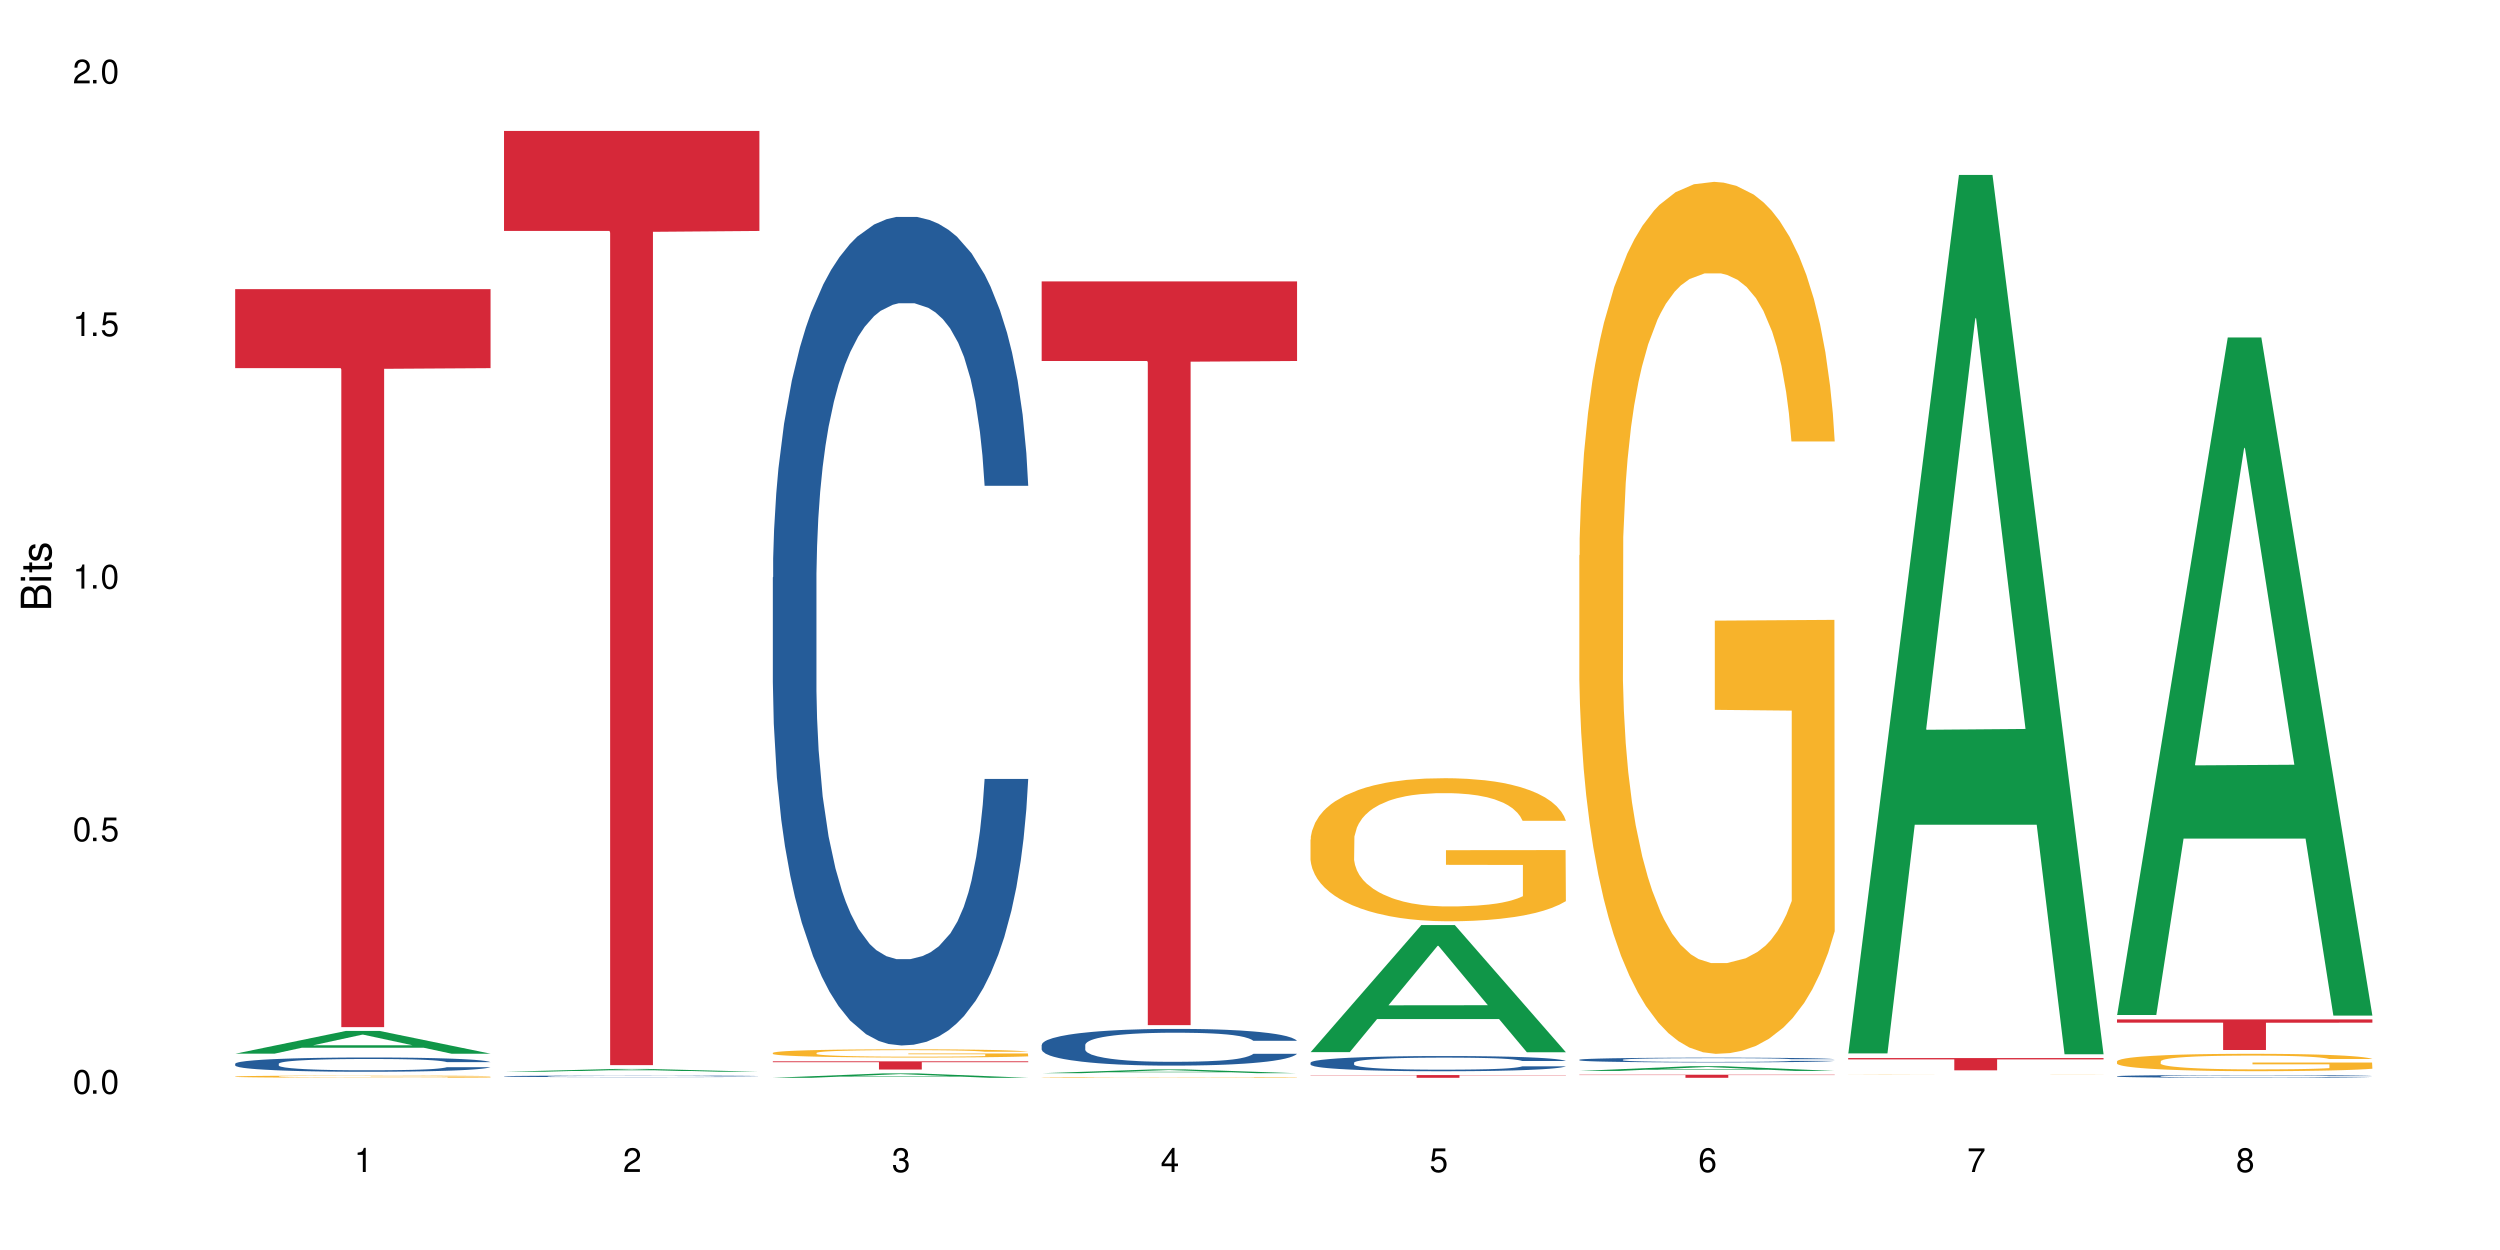 <?xml version="1.0" encoding="UTF-8"?>
<svg xmlns="http://www.w3.org/2000/svg" xmlns:xlink="http://www.w3.org/1999/xlink" width="720" height="360" viewBox="0 0 720 360">
<defs>
<g>
<g id="glyph-0-0">
</g>
<g id="glyph-0-1">
<path d="M 2.641 -6.938 C 2 -6.938 1.422 -6.656 1.078 -6.172 C 0.641 -5.562 0.406 -4.641 0.406 -3.359 C 0.406 -1.016 1.188 0.219 2.641 0.219 C 4.078 0.219 4.859 -1.016 4.859 -3.297 C 4.859 -4.641 4.656 -5.547 4.203 -6.172 C 3.844 -6.656 3.281 -6.938 2.641 -6.938 Z M 2.641 -6.188 C 3.547 -6.188 4 -5.25 4 -3.375 C 4 -1.406 3.562 -0.484 2.625 -0.484 C 1.734 -0.484 1.281 -1.438 1.281 -3.344 C 1.281 -5.25 1.734 -6.188 2.641 -6.188 Z M 2.641 -6.188 "/>
</g>
<g id="glyph-0-2">
<path d="M 1.828 -1 L 0.828 -1 L 0.828 0 L 1.828 0 Z M 1.828 -1 "/>
</g>
<g id="glyph-0-3">
<path d="M 4.562 -6.797 L 1.062 -6.797 L 0.547 -3.094 L 1.328 -3.094 C 1.719 -3.562 2.047 -3.734 2.578 -3.734 C 3.484 -3.734 4.062 -3.109 4.062 -2.094 C 4.062 -1.125 3.484 -0.531 2.578 -0.531 C 1.828 -0.531 1.375 -0.906 1.188 -1.672 L 0.328 -1.672 C 0.453 -1.109 0.547 -0.844 0.75 -0.594 C 1.125 -0.078 1.828 0.219 2.594 0.219 C 3.969 0.219 4.922 -0.781 4.922 -2.219 C 4.922 -3.562 4.031 -4.484 2.719 -4.484 C 2.25 -4.484 1.859 -4.359 1.469 -4.062 L 1.734 -5.969 L 4.562 -5.969 Z M 4.562 -6.797 "/>
</g>
<g id="glyph-0-4">
<path d="M 2.484 -4.938 L 2.484 0 L 3.328 0 L 3.328 -6.938 L 2.766 -6.938 C 2.469 -5.875 2.281 -5.734 0.984 -5.562 L 0.984 -4.938 Z M 2.484 -4.938 "/>
</g>
<g id="glyph-0-5">
<path d="M 4.859 -0.828 L 1.281 -0.828 C 1.359 -1.406 1.672 -1.781 2.5 -2.281 L 3.469 -2.828 C 4.406 -3.344 4.906 -4.062 4.906 -4.906 C 4.906 -5.484 4.672 -6.031 4.266 -6.406 C 3.859 -6.766 3.375 -6.938 2.719 -6.938 C 1.859 -6.938 1.219 -6.625 0.844 -6.031 C 0.609 -5.672 0.5 -5.234 0.484 -4.531 L 1.328 -4.531 C 1.359 -5.016 1.406 -5.281 1.531 -5.516 C 1.75 -5.938 2.188 -6.203 2.703 -6.203 C 3.469 -6.203 4.031 -5.641 4.031 -4.891 C 4.031 -4.344 3.719 -3.859 3.125 -3.516 L 2.234 -3 C 0.812 -2.172 0.406 -1.531 0.328 -0.016 L 4.859 -0.016 Z M 4.859 -0.828 "/>
</g>
<g id="glyph-0-6">
<path d="M 2.125 -3.188 L 2.578 -3.188 C 3.5 -3.188 3.984 -2.766 3.984 -1.922 C 3.984 -1.062 3.469 -0.531 2.594 -0.531 C 1.656 -0.531 1.203 -1 1.156 -2.016 L 0.312 -2.016 C 0.344 -1.453 0.438 -1.094 0.609 -0.781 C 0.953 -0.109 1.625 0.219 2.547 0.219 C 3.953 0.219 4.859 -0.625 4.859 -1.938 C 4.859 -2.828 4.516 -3.297 3.703 -3.594 C 4.344 -3.844 4.656 -4.328 4.656 -5.031 C 4.656 -6.219 3.875 -6.938 2.578 -6.938 C 1.203 -6.938 0.484 -6.172 0.453 -4.703 L 1.297 -4.703 C 1.312 -5.125 1.344 -5.359 1.453 -5.578 C 1.641 -5.969 2.062 -6.203 2.594 -6.203 C 3.344 -6.203 3.797 -5.75 3.797 -5 C 3.797 -4.516 3.609 -4.219 3.25 -4.047 C 3.016 -3.953 2.703 -3.922 2.125 -3.906 Z M 2.125 -3.188 "/>
</g>
<g id="glyph-0-7">
<path d="M 3.141 -1.672 L 3.141 0 L 3.984 0 L 3.984 -1.672 L 4.984 -1.672 L 4.984 -2.438 L 3.984 -2.438 L 3.984 -6.938 L 3.359 -6.938 L 0.266 -2.578 L 0.266 -1.672 Z M 3.141 -2.438 L 1 -2.438 L 3.141 -5.5 Z M 3.141 -2.438 "/>
</g>
<g id="glyph-0-8">
<path d="M 4.781 -5.125 C 4.609 -6.266 3.891 -6.938 2.844 -6.938 C 2.094 -6.938 1.422 -6.578 1.031 -5.953 C 0.594 -5.266 0.406 -4.422 0.406 -3.172 C 0.406 -2 0.578 -1.25 0.984 -0.641 C 1.359 -0.078 1.953 0.219 2.703 0.219 C 3.984 0.219 4.922 -0.75 4.922 -2.094 C 4.922 -3.375 4.062 -4.281 2.844 -4.281 C 2.172 -4.281 1.641 -4.031 1.281 -3.516 C 1.281 -5.234 1.828 -6.188 2.797 -6.188 C 3.391 -6.188 3.797 -5.797 3.938 -5.125 Z M 2.734 -3.531 C 3.547 -3.531 4.062 -2.953 4.062 -2.031 C 4.062 -1.156 3.484 -0.531 2.703 -0.531 C 1.922 -0.531 1.328 -1.188 1.328 -2.078 C 1.328 -2.938 1.906 -3.531 2.734 -3.531 Z M 2.734 -3.531 "/>
</g>
<g id="glyph-0-9">
<path d="M 4.984 -6.797 L 0.438 -6.797 L 0.438 -5.969 L 4.109 -5.969 C 2.5 -3.656 1.828 -2.234 1.328 0 L 2.219 0 C 2.594 -2.172 3.453 -4.047 4.984 -6.094 Z M 4.984 -6.797 "/>
</g>
<g id="glyph-0-10">
<path d="M 3.75 -3.656 C 4.469 -4.094 4.688 -4.438 4.688 -5.078 C 4.688 -6.172 3.844 -6.938 2.641 -6.938 C 1.438 -6.938 0.594 -6.172 0.594 -5.094 C 0.594 -4.438 0.812 -4.094 1.516 -3.656 C 0.734 -3.266 0.359 -2.703 0.359 -1.922 C 0.359 -0.656 1.281 0.219 2.641 0.219 C 3.984 0.219 4.922 -0.656 4.922 -1.922 C 4.922 -2.703 4.531 -3.266 3.75 -3.656 Z M 2.641 -6.188 C 3.359 -6.188 3.812 -5.75 3.812 -5.062 C 3.812 -4.406 3.344 -3.984 2.641 -3.984 C 1.922 -3.984 1.453 -4.406 1.453 -5.078 C 1.453 -5.75 1.922 -6.188 2.641 -6.188 Z M 2.641 -3.266 C 3.484 -3.266 4.062 -2.719 4.062 -1.906 C 4.062 -1.078 3.484 -0.531 2.625 -0.531 C 1.797 -0.531 1.219 -1.094 1.219 -1.906 C 1.219 -2.719 1.781 -3.266 2.641 -3.266 Z M 2.641 -3.266 "/>
</g>
<g id="glyph-1-0">
</g>
<g id="glyph-1-1">
<path d="M 0 -0.953 L 0 -4.891 C 0 -5.719 -0.234 -6.344 -0.734 -6.797 C -1.188 -7.234 -1.812 -7.469 -2.5 -7.469 C -3.547 -7.469 -4.188 -7 -4.625 -5.875 C -4.984 -6.688 -5.625 -7.094 -6.531 -7.094 C -7.172 -7.094 -7.734 -6.859 -8.141 -6.391 C -8.562 -5.922 -8.75 -5.344 -8.75 -4.5 L -8.75 -0.953 Z M -4.984 -2.062 L -7.766 -2.062 L -7.766 -4.219 C -7.766 -4.844 -7.688 -5.203 -7.453 -5.5 C -7.219 -5.812 -6.859 -5.969 -6.375 -5.969 C -5.891 -5.969 -5.531 -5.812 -5.297 -5.5 C -5.062 -5.203 -4.984 -4.844 -4.984 -4.219 Z M -0.984 -2.062 L -4 -2.062 L -4 -4.781 C -4 -5.766 -3.438 -6.359 -2.484 -6.359 C -1.547 -6.359 -0.984 -5.766 -0.984 -4.781 Z M -0.984 -2.062 "/>
</g>
<g id="glyph-1-2">
<path d="M -6.281 -1.797 L -6.281 -0.797 L 0 -0.797 L 0 -1.797 Z M -8.75 -1.797 L -8.75 -0.797 L -7.484 -0.797 L -7.484 -1.797 Z M -8.75 -1.797 "/>
</g>
<g id="glyph-1-3">
<path d="M -6.281 -3.047 L -6.281 -2.016 L -8.016 -2.016 L -8.016 -1.016 L -6.281 -1.016 L -6.281 -0.172 L -5.469 -0.172 L -5.469 -1.016 L -0.719 -1.016 C -0.078 -1.016 0.281 -1.453 0.281 -2.234 C 0.281 -2.5 0.25 -2.719 0.188 -3.047 L -0.641 -3.047 C -0.609 -2.906 -0.594 -2.766 -0.594 -2.562 C -0.594 -2.141 -0.719 -2.016 -1.156 -2.016 L -5.469 -2.016 L -5.469 -3.047 Z M -6.281 -3.047 "/>
</g>
<g id="glyph-1-4">
<path d="M -4.531 -5.25 C -5.766 -5.25 -6.469 -4.422 -6.469 -2.969 C -6.469 -1.516 -5.719 -0.562 -4.547 -0.562 C -3.562 -0.562 -3.094 -1.062 -2.734 -2.562 L -2.516 -3.484 C -2.344 -4.188 -2.094 -4.469 -1.641 -4.469 C -1.047 -4.469 -0.641 -3.875 -0.641 -3 C -0.641 -2.453 -0.797 -2 -1.062 -1.75 C -1.25 -1.594 -1.422 -1.531 -1.875 -1.469 L -1.875 -0.406 C -0.422 -0.453 0.281 -1.266 0.281 -2.922 C 0.281 -4.5 -0.5 -5.516 -1.719 -5.516 C -2.656 -5.516 -3.172 -4.984 -3.469 -3.734 L -3.703 -2.766 C -3.891 -1.953 -4.156 -1.609 -4.594 -1.609 C -5.188 -1.609 -5.547 -2.125 -5.547 -2.938 C -5.547 -3.75 -5.203 -4.172 -4.531 -4.203 Z M -4.531 -5.25 "/>
</g>
</g>
</defs>
<rect x="-72" y="-36" width="864" height="432" fill="rgb(100%, 100%, 100%)" fill-opacity="1"/>
<path fill-rule="nonzero" fill="rgb(6.275%, 58.824%, 28.235%)" fill-opacity="1" d="M 67.73 303.461 L 67.809 303.457 L 99.637 296.906 L 109.301 296.906 L 141.281 303.469 L 130.047 303.469 L 122.031 301.754 L 86.906 301.754 L 79.047 303.461 L 67.73 303.461 L 90.285 301.047 L 118.809 301.039 L 104.586 297.98 L 104.43 297.973 L 104.27 297.992 L 90.207 301.039 L 90.285 301.047 Z M 67.73 303.461 "/>
<path fill-rule="nonzero" fill="rgb(14.51%, 36.078%, 60%)" fill-opacity="1" d="M 67.73 306.348 L 67.82 306.344 L 67.82 306.254 L 68.09 306.113 L 68.719 305.934 L 69.344 305.809 L 70.961 305.586 L 73.203 305.375 L 75.535 305.207 L 77.238 305.109 L 78.766 305.035 L 82.262 304.898 L 84.504 304.824 L 86.926 304.762 L 89.887 304.699 L 92.039 304.66 L 96.883 304.602 L 100.469 304.574 L 103.25 304.562 L 109.262 304.562 L 112.848 304.578 L 115.449 304.598 L 118.32 304.625 L 120.742 304.66 L 124.957 304.742 L 128.727 304.848 L 130.43 304.906 L 133.121 305.023 L 135.184 305.137 L 136.617 305.234 L 138.234 305.375 L 139.668 305.543 L 140.746 305.734 L 141.281 305.895 L 128.727 305.895 L 128.098 305.746 L 127.379 305.629 L 126.035 305.477 L 124.688 305.367 L 122.805 305.258 L 121.102 305.188 L 118.77 305.113 L 116.707 305.07 L 114.555 305.035 L 112.488 305.012 L 108.543 304.992 L 103.969 304.992 L 102.266 305 L 98.766 305.027 L 96.883 305.055 L 94.191 305.105 L 92.309 305.156 L 90.066 305.23 L 88.539 305.293 L 86.656 305.391 L 85.312 305.477 L 83.785 305.602 L 82.891 305.695 L 82.082 305.801 L 81.363 305.926 L 80.828 306.055 L 80.469 306.195 L 80.289 306.332 L 80.289 306.91 L 80.469 307.047 L 80.918 307.203 L 82.082 307.434 L 83.785 307.633 L 85.762 307.789 L 87.645 307.902 L 88.719 307.953 L 90.156 308.016 L 92.398 308.09 L 95.629 308.164 L 97.512 308.195 L 100.383 308.227 L 103.34 308.238 L 107.289 308.238 L 110.785 308.227 L 113.117 308.207 L 115.539 308.176 L 118.859 308.113 L 120.922 308.051 L 122.715 307.98 L 124.062 307.91 L 124.957 307.852 L 126.305 307.734 L 127.379 307.605 L 128.188 307.477 L 128.727 307.348 L 141.281 307.348 L 140.746 307.496 L 139.938 307.645 L 139.129 307.754 L 137.875 307.883 L 136.441 308 L 134.375 308.133 L 132.672 308.219 L 130.43 308.312 L 128.367 308.383 L 126.125 308.445 L 122.805 308.523 L 120.652 308.559 L 118.32 308.594 L 115.539 308.621 L 112.043 308.648 L 108.273 308.664 L 104.777 308.668 L 101.008 308.66 L 98.227 308.645 L 94.551 308.613 L 89.977 308.543 L 86.656 308.473 L 84.055 308.402 L 81.812 308.328 L 79.301 308.227 L 76.074 308.059 L 74.098 307.934 L 72.754 307.828 L 71.23 307.68 L 70.152 307.551 L 68.898 307.34 L 68 307.074 L 67.73 306.867 Z M 67.73 306.348 "/>
<path fill-rule="nonzero" fill="rgb(96.863%, 70.196%, 16.863%)" fill-opacity="1" d="M 67.73 310.035 L 67.82 310.035 L 67.82 310.023 L 68.18 309.996 L 69.078 309.961 L 70.242 309.934 L 71.5 309.91 L 72.305 309.895 L 73.652 309.879 L 74.816 309.867 L 77.777 309.84 L 81.543 309.816 L 83.609 309.805 L 85.941 309.797 L 89.258 309.785 L 90.785 309.781 L 95.449 309.77 L 100.738 309.766 L 106.57 309.762 L 109.262 309.762 L 112.938 309.766 L 117.961 309.773 L 120.832 309.777 L 123.074 309.785 L 125.406 309.793 L 128.277 309.805 L 130.969 309.816 L 135.273 309.848 L 137.066 309.867 L 138.594 309.887 L 139.938 309.914 L 140.746 309.934 L 141.281 309.953 L 128.816 309.953 L 128.098 309.934 L 127.289 309.918 L 125.945 309.898 L 124.598 309.883 L 123.254 309.871 L 120.742 309.855 L 118.59 309.848 L 115.898 309.84 L 113.297 309.836 L 110.336 309.832 L 108.543 309.828 L 103.789 309.828 L 99.484 309.836 L 96.973 309.84 L 95.18 309.844 L 92.668 309.852 L 91.141 309.859 L 90.246 309.863 L 87.555 309.883 L 85.762 309.898 L 84.773 309.91 L 83.52 309.926 L 82.621 309.941 L 81.633 309.965 L 81.098 309.984 L 80.379 310.023 L 80.289 310.129 L 80.559 310.148 L 81.098 310.176 L 81.812 310.195 L 82.891 310.219 L 83.965 310.234 L 85.852 310.258 L 87.465 310.273 L 88.719 310.281 L 91.141 310.297 L 92.129 310.301 L 94.461 310.312 L 96.883 310.32 L 99.844 310.328 L 102.086 310.332 L 105.672 310.336 L 110.246 310.336 L 115.629 310.332 L 119.039 310.328 L 121.371 310.32 L 122.895 310.316 L 124.777 310.312 L 126.125 310.305 L 127.379 310.301 L 128.906 310.289 L 128.906 310.148 L 106.75 310.148 L 106.75 310.086 L 141.195 310.082 L 141.281 310.312 L 139.398 310.328 L 137.066 310.344 L 134.824 310.355 L 132.492 310.363 L 129.176 310.375 L 126.484 310.383 L 122.355 310.391 L 118.59 310.395 L 114.645 310.398 L 111.145 310.402 L 107.02 310.402 L 103.34 310.398 L 99.395 310.398 L 96.254 310.391 L 93.383 310.387 L 90.516 310.379 L 86.926 310.367 L 84.594 310.355 L 82.172 310.344 L 79.75 310.328 L 77.598 310.312 L 76.164 310.301 L 74.727 310.289 L 73.203 310.27 L 71.766 310.25 L 70.691 310.23 L 69.703 310.211 L 68.988 310.191 L 68.27 310.168 L 67.91 310.145 L 67.73 310.129 Z M 67.73 310.035 "/>
<path fill-rule="nonzero" fill="rgb(83.922%, 15.686%, 22.353%)" fill-opacity="1" d="M 67.73 83.273 L 141.281 83.273 L 141.281 106.023 L 110.629 106.223 L 110.629 295.812 L 98.297 295.812 L 98.297 106.422 L 98.117 106.023 L 67.73 106.023 Z M 67.73 83.273 "/>
<path fill-rule="nonzero" fill="rgb(6.275%, 58.824%, 28.235%)" fill-opacity="1" d="M 145.156 308.668 L 145.234 308.668 L 177.059 307.859 L 186.723 307.859 L 218.707 308.668 L 207.469 308.668 L 199.453 308.457 L 164.328 308.457 L 156.469 308.668 L 145.156 308.668 L 167.707 308.367 L 196.23 308.367 L 182.008 307.988 L 181.852 307.988 L 181.695 307.992 L 167.629 308.367 L 167.707 308.367 Z M 145.156 308.668 "/>
<path fill-rule="nonzero" fill="rgb(14.51%, 36.078%, 60%)" fill-opacity="1" d="M 145.156 309.965 L 145.242 309.965 L 145.242 309.953 L 145.512 309.938 L 146.141 309.918 L 146.77 309.906 L 148.383 309.879 L 150.625 309.855 L 152.957 309.836 L 154.664 309.824 L 156.188 309.816 L 159.684 309.801 L 161.93 309.793 L 164.352 309.785 L 167.309 309.777 L 169.461 309.773 L 174.305 309.77 L 177.895 309.766 L 180.676 309.762 L 186.684 309.762 L 190.273 309.766 L 192.875 309.766 L 195.742 309.77 L 198.164 309.773 L 202.383 309.785 L 206.148 309.797 L 207.852 309.801 L 210.543 309.816 L 212.605 309.828 L 214.043 309.84 L 215.656 309.855 L 217.094 309.875 L 218.168 309.895 L 218.707 309.914 L 206.148 309.914 L 205.52 309.898 L 204.805 309.883 L 203.457 309.867 L 202.113 309.855 L 200.23 309.844 L 198.523 309.832 L 196.191 309.824 L 194.129 309.82 L 191.977 309.816 L 189.914 309.812 L 179.688 309.812 L 176.191 309.816 L 174.305 309.82 L 171.613 309.824 L 169.73 309.832 L 167.488 309.84 L 165.965 309.848 L 164.082 309.855 L 162.734 309.867 L 161.211 309.883 L 160.312 309.891 L 159.508 309.902 L 158.789 309.918 L 158.25 309.934 L 157.891 309.949 L 157.711 309.965 L 157.711 310.027 L 157.891 310.043 L 158.34 310.062 L 159.508 310.09 L 161.211 310.109 L 163.184 310.129 L 165.066 310.141 L 166.145 310.148 L 167.578 310.152 L 169.82 310.164 L 173.051 310.172 L 174.934 310.176 L 177.805 310.18 L 188.211 310.18 L 190.543 310.176 L 192.965 310.172 L 196.281 310.164 L 198.344 310.16 L 200.141 310.148 L 201.484 310.141 L 202.383 310.137 L 203.727 310.121 L 204.805 310.109 L 205.609 310.094 L 206.148 310.078 L 218.707 310.078 L 218.168 310.094 L 217.359 310.113 L 216.555 310.125 L 215.297 310.141 L 213.863 310.152 L 211.801 310.168 L 210.094 310.176 L 207.852 310.188 L 205.789 310.195 L 203.547 310.203 L 200.23 310.211 L 198.074 310.215 L 195.742 310.219 L 192.965 310.223 L 189.465 310.227 L 175.652 310.227 L 171.973 310.223 L 167.398 310.215 L 164.082 310.207 L 161.48 310.199 L 159.238 310.188 L 156.727 310.18 L 153.496 310.16 L 151.523 310.145 L 150.176 310.133 L 148.652 310.117 L 147.574 310.102 L 146.32 310.078 L 145.422 310.047 L 145.156 310.023 Z M 145.156 309.965 "/>
<path fill-rule="nonzero" fill="rgb(83.922%, 15.686%, 22.353%)" fill-opacity="1" d="M 145.156 37.711 L 218.707 37.711 L 218.707 66.512 L 188.051 66.766 L 188.051 306.762 L 175.719 306.762 L 175.719 67.02 L 175.539 66.512 L 145.156 66.512 Z M 145.156 37.711 "/>
<path fill-rule="nonzero" fill="rgb(6.275%, 58.824%, 28.235%)" fill-opacity="1" d="M 222.578 310.398 L 222.656 310.398 L 254.48 309.133 L 264.148 309.133 L 296.129 310.402 L 284.895 310.402 L 276.879 310.07 L 241.75 310.07 L 233.895 310.398 L 222.578 310.398 L 245.129 309.934 L 273.656 309.934 L 259.434 309.34 L 259.273 309.34 L 259.117 309.344 L 245.051 309.934 L 245.129 309.934 Z M 222.578 310.398 "/>
<path fill-rule="nonzero" fill="rgb(14.51%, 36.078%, 60%)" fill-opacity="1" d="M 222.578 166.305 L 222.668 166.086 L 222.668 160.852 L 222.938 152.562 L 223.562 142.094 L 224.191 134.895 L 225.809 122.023 L 228.051 109.594 L 230.383 99.996 L 232.086 94.324 L 233.609 89.961 L 237.109 81.891 L 239.352 77.746 L 241.773 74.039 L 244.734 70.332 L 246.887 68.148 L 251.73 64.66 L 255.316 63.133 L 258.098 62.477 L 264.109 62.477 L 267.695 63.352 L 270.297 64.441 L 273.168 66.188 L 275.59 68.148 L 279.805 72.949 L 283.57 79.055 L 285.277 82.547 L 287.969 89.309 L 290.031 95.852 L 291.465 101.523 L 293.082 109.594 L 294.516 119.406 L 295.59 130.531 L 296.129 139.91 L 283.57 139.91 L 282.945 131.188 L 282.227 124.426 L 280.883 115.48 L 279.535 109.156 L 277.652 102.832 L 275.949 98.688 L 273.617 94.543 L 271.551 91.926 L 269.398 89.961 L 267.336 88.652 L 263.391 87.344 L 258.816 87.344 L 257.109 87.781 L 253.613 89.523 L 251.73 91.051 L 249.039 94.105 L 247.156 96.941 L 244.914 101.305 L 243.387 105.012 L 241.504 110.684 L 240.16 115.699 L 238.633 122.898 L 237.738 128.352 L 236.93 134.457 L 236.211 141.656 L 235.672 149.289 L 235.316 157.359 L 235.137 165.215 L 235.137 199.023 L 235.316 206.875 L 235.762 216.035 L 236.93 229.34 L 238.633 240.902 L 240.605 250.062 L 242.492 256.605 L 243.566 259.66 L 245.004 263.148 L 247.246 267.512 L 250.473 271.875 L 252.355 273.621 L 255.227 275.363 L 258.188 276.238 L 262.133 276.238 L 265.633 275.363 L 267.965 274.273 L 270.387 272.527 L 273.707 268.82 L 275.77 265.332 L 277.562 261.188 L 278.906 257.043 L 279.805 253.551 L 281.148 246.789 L 282.227 239.375 L 283.035 231.738 L 283.57 224.324 L 296.129 224.324 L 295.59 233.047 L 294.785 241.555 L 293.977 247.883 L 292.723 255.516 L 291.285 262.277 L 289.223 269.91 L 287.52 274.93 L 285.277 280.383 L 283.215 284.523 L 280.973 288.234 L 277.652 292.594 L 275.5 294.777 L 273.168 296.738 L 270.387 298.484 L 266.887 300.012 L 263.121 300.883 L 259.621 301.102 L 255.855 300.668 L 253.074 299.793 L 249.398 297.832 L 244.824 293.906 L 241.504 289.762 L 238.902 285.617 L 236.66 281.254 L 234.148 275.363 L 230.918 265.766 L 228.945 258.352 L 227.602 252.242 L 226.074 243.738 L 225 236.102 L 223.742 223.887 L 222.848 208.402 L 222.578 196.406 Z M 222.578 166.305 "/>
<path fill-rule="nonzero" fill="rgb(96.863%, 70.196%, 16.863%)" fill-opacity="1" d="M 222.578 303.215 L 222.668 303.211 L 222.668 303.168 L 223.027 303.07 L 223.922 302.938 L 225.09 302.824 L 226.344 302.738 L 227.152 302.695 L 228.496 302.629 L 229.664 302.582 L 232.625 302.484 L 236.391 302.391 L 238.453 302.355 L 240.785 302.316 L 244.105 302.277 L 245.629 302.262 L 250.293 302.227 L 255.586 302.203 L 261.418 302.199 L 264.109 302.199 L 267.785 302.207 L 272.809 302.23 L 275.68 302.254 L 277.922 302.277 L 280.254 302.305 L 283.125 302.348 L 285.816 302.398 L 287.969 302.449 L 290.121 302.516 L 291.914 302.586 L 293.438 302.66 L 294.785 302.754 L 295.59 302.828 L 296.129 302.902 L 283.66 302.902 L 282.945 302.828 L 282.137 302.77 L 280.793 302.699 L 279.445 302.645 L 278.102 302.605 L 275.59 302.547 L 273.438 302.516 L 270.746 302.484 L 268.145 302.465 L 265.184 302.449 L 263.391 302.445 L 258.637 302.445 L 254.332 302.461 L 251.82 302.48 L 250.023 302.496 L 247.512 302.527 L 245.988 302.555 L 245.094 302.574 L 242.402 302.641 L 240.605 302.699 L 239.621 302.742 L 238.363 302.805 L 237.469 302.863 L 236.48 302.953 L 235.941 303.016 L 235.227 303.164 L 235.137 303.555 L 235.406 303.637 L 235.941 303.727 L 236.66 303.805 L 237.738 303.887 L 238.812 303.949 L 240.695 304.031 L 242.312 304.09 L 243.566 304.125 L 245.988 304.184 L 246.977 304.203 L 249.309 304.242 L 251.73 304.273 L 254.691 304.301 L 256.934 304.312 L 260.52 304.324 L 265.094 304.324 L 270.477 304.309 L 273.887 304.293 L 276.219 304.273 L 277.742 304.262 L 279.625 304.234 L 280.973 304.215 L 282.227 304.191 L 283.75 304.152 L 283.75 303.637 L 261.598 303.633 L 261.598 303.391 L 296.039 303.391 L 296.129 304.234 L 294.246 304.293 L 291.914 304.352 L 289.672 304.395 L 287.34 304.43 L 284.02 304.473 L 281.328 304.5 L 277.203 304.527 L 273.438 304.547 L 269.488 304.562 L 265.992 304.566 L 261.867 304.57 L 258.188 304.566 L 254.242 304.551 L 251.102 304.535 L 248.23 304.512 L 245.359 304.484 L 241.773 304.441 L 239.441 304.402 L 237.02 304.359 L 234.598 304.305 L 232.445 304.246 L 231.008 304.199 L 229.574 304.148 L 228.051 304.082 L 226.613 304.008 L 225.539 303.941 L 224.551 303.867 L 223.832 303.793 L 223.117 303.695 L 222.758 303.617 L 222.578 303.551 Z M 222.578 303.215 "/>
<path fill-rule="nonzero" fill="rgb(83.922%, 15.686%, 22.353%)" fill-opacity="1" d="M 222.578 305.664 L 296.129 305.664 L 296.129 305.918 L 265.477 305.922 L 265.477 308.035 L 253.141 308.035 L 253.141 305.922 L 252.965 305.918 L 222.578 305.918 Z M 222.578 305.664 "/>
<path fill-rule="nonzero" fill="rgb(6.275%, 58.824%, 28.235%)" fill-opacity="1" d="M 300 309.086 L 300.078 309.086 L 331.906 307.996 L 341.57 307.996 L 373.555 309.09 L 362.316 309.09 L 354.301 308.805 L 319.176 308.805 L 311.316 309.086 L 300 309.086 L 322.555 308.684 L 351.078 308.684 L 336.855 308.176 L 336.699 308.172 L 336.543 308.176 L 322.477 308.684 L 322.555 308.684 Z M 300 309.086 "/>
<path fill-rule="nonzero" fill="rgb(14.51%, 36.078%, 60%)" fill-opacity="1" d="M 300 300.926 L 300.09 300.918 L 300.09 300.688 L 300.359 300.32 L 300.988 299.855 L 301.617 299.535 L 303.23 298.965 L 305.473 298.414 L 307.805 297.988 L 309.508 297.738 L 311.035 297.543 L 314.531 297.188 L 316.773 297.004 L 319.195 296.84 L 322.156 296.676 L 324.309 296.578 L 329.152 296.422 L 332.742 296.355 L 335.52 296.328 L 341.531 296.328 L 345.117 296.367 L 347.719 296.414 L 350.59 296.492 L 353.012 296.578 L 357.227 296.789 L 360.996 297.062 L 362.699 297.215 L 365.391 297.516 L 367.453 297.805 L 368.891 298.059 L 370.504 298.414 L 371.938 298.848 L 373.016 299.344 L 373.555 299.758 L 360.996 299.758 L 360.367 299.371 L 359.648 299.07 L 358.305 298.676 L 356.961 298.395 L 355.074 298.113 L 353.371 297.93 L 351.039 297.746 L 348.977 297.633 L 346.824 297.543 L 344.762 297.488 L 340.812 297.43 L 336.238 297.43 L 334.535 297.449 L 331.035 297.527 L 329.152 297.594 L 326.461 297.727 L 324.578 297.855 L 322.336 298.047 L 320.812 298.211 L 318.926 298.465 L 317.582 298.684 L 316.059 299.004 L 315.16 299.246 L 314.352 299.516 L 313.637 299.836 L 313.098 300.172 L 312.738 300.531 L 312.559 300.879 L 312.559 302.379 L 312.738 302.727 L 313.188 303.133 L 314.352 303.723 L 316.059 304.234 L 318.031 304.641 L 319.914 304.93 L 320.992 305.062 L 322.426 305.219 L 324.668 305.414 L 327.898 305.605 L 329.781 305.684 L 332.652 305.762 L 335.609 305.797 L 339.559 305.797 L 343.055 305.762 L 345.387 305.711 L 347.809 305.633 L 351.129 305.469 L 353.191 305.316 L 354.984 305.133 L 356.332 304.949 L 357.227 304.793 L 358.574 304.492 L 359.648 304.164 L 360.457 303.828 L 360.996 303.5 L 373.555 303.5 L 373.016 303.887 L 372.207 304.262 L 371.402 304.543 L 370.145 304.879 L 368.711 305.18 L 366.645 305.52 L 364.941 305.742 L 362.699 305.98 L 360.637 306.164 L 358.395 306.332 L 355.074 306.523 L 352.922 306.621 L 350.59 306.707 L 347.809 306.785 L 344.312 306.852 L 340.543 306.891 L 337.047 306.902 L 333.277 306.883 L 330.5 306.844 L 326.82 306.754 L 322.246 306.582 L 318.926 306.398 L 316.324 306.215 L 314.082 306.02 L 311.57 305.762 L 308.344 305.336 L 306.371 305.008 L 305.023 304.734 L 303.5 304.359 L 302.422 304.02 L 301.168 303.48 L 300.27 302.793 L 300 302.262 Z M 300 300.926 "/>
<path fill-rule="nonzero" fill="rgb(96.863%, 70.196%, 16.863%)" fill-opacity="1" d="M 300 310.277 L 300.09 310.277 L 300.09 310.273 L 300.449 310.262 L 301.348 310.25 L 302.512 310.242 L 303.77 310.234 L 304.574 310.23 L 305.922 310.223 L 307.086 310.219 L 310.047 310.211 L 313.816 310.203 L 315.879 310.199 L 318.211 310.195 L 321.527 310.191 L 323.055 310.188 L 327.719 310.188 L 333.012 310.184 L 345.207 310.184 L 350.23 310.188 L 353.102 310.188 L 355.344 310.191 L 357.676 310.191 L 360.547 310.199 L 363.238 310.203 L 367.543 310.211 L 369.336 310.219 L 370.863 310.227 L 372.207 310.234 L 373.016 310.242 L 373.555 310.25 L 361.086 310.25 L 360.367 310.242 L 359.559 310.234 L 356.871 310.227 L 355.523 310.223 L 353.012 310.215 L 350.859 310.211 L 348.168 310.211 L 345.566 310.207 L 331.754 310.207 L 329.242 310.211 L 327.449 310.211 L 324.938 310.215 L 323.414 310.215 L 322.516 310.219 L 319.824 310.223 L 318.031 310.23 L 317.043 310.234 L 315.789 310.238 L 314.891 310.246 L 313.902 310.254 L 313.367 310.258 L 312.648 310.273 L 312.559 310.309 L 312.828 310.316 L 313.367 310.324 L 314.082 310.332 L 315.16 310.34 L 316.234 310.344 L 318.121 310.352 L 319.734 310.355 L 320.992 310.359 L 323.414 310.367 L 324.398 310.367 L 326.73 310.371 L 329.152 310.375 L 332.113 310.375 L 334.355 310.379 L 347.898 310.379 L 351.309 310.375 L 353.641 310.375 L 355.164 310.371 L 357.047 310.371 L 358.395 310.367 L 359.648 310.367 L 361.176 310.363 L 361.176 310.316 L 339.02 310.316 L 339.02 310.293 L 373.465 310.293 L 373.555 310.371 L 371.668 310.375 L 369.336 310.383 L 367.094 310.387 L 364.762 310.387 L 361.445 310.391 L 358.754 310.395 L 354.629 310.398 L 350.859 310.398 L 346.914 310.402 L 335.609 310.402 L 331.664 310.398 L 328.523 310.398 L 325.656 310.395 L 322.785 310.395 L 319.195 310.391 L 316.863 310.387 L 314.441 310.383 L 312.02 310.375 L 309.867 310.371 L 308.434 310.367 L 306.996 310.363 L 305.473 310.355 L 304.039 310.352 L 302.961 310.344 L 301.973 310.336 L 301.258 310.328 L 300.539 310.32 L 300 310.309 Z M 300 310.277 "/>
<path fill-rule="nonzero" fill="rgb(83.922%, 15.686%, 22.353%)" fill-opacity="1" d="M 300 81.039 L 373.555 81.039 L 373.555 103.965 L 342.898 104.168 L 342.898 295.23 L 330.566 295.23 L 330.566 104.367 L 330.387 103.965 L 300 103.965 Z M 300 81.039 "/>
<path fill-rule="nonzero" fill="rgb(6.275%, 58.824%, 28.235%)" fill-opacity="1" d="M 377.426 303.012 L 377.504 302.977 L 409.328 266.426 L 418.992 266.426 L 450.977 303.047 L 439.738 303.047 L 431.723 293.488 L 396.598 293.488 L 388.738 303.012 L 377.426 303.012 L 399.977 289.531 L 428.504 289.5 L 414.277 272.41 L 414.121 272.375 L 413.965 272.477 L 399.898 289.5 L 399.977 289.531 Z M 377.426 303.012 "/>
<path fill-rule="nonzero" fill="rgb(14.51%, 36.078%, 60%)" fill-opacity="1" d="M 377.426 306.047 L 377.516 306.043 L 377.516 305.945 L 377.781 305.793 L 378.41 305.602 L 379.039 305.469 L 380.652 305.234 L 382.895 305.008 L 385.227 304.828 L 386.934 304.727 L 388.457 304.645 L 391.957 304.496 L 394.199 304.422 L 396.621 304.352 L 399.578 304.285 L 401.734 304.246 L 406.574 304.18 L 410.164 304.152 L 412.945 304.141 L 418.953 304.141 L 422.543 304.156 L 425.145 304.176 L 428.016 304.211 L 430.438 304.246 L 434.652 304.332 L 438.418 304.445 L 440.125 304.508 L 442.812 304.633 L 444.879 304.754 L 446.312 304.859 L 447.926 305.008 L 449.363 305.188 L 450.438 305.391 L 450.977 305.562 L 438.418 305.562 L 437.789 305.402 L 437.074 305.277 L 435.727 305.113 L 434.383 304.996 L 432.5 304.883 L 430.793 304.805 L 428.461 304.73 L 426.398 304.684 L 424.246 304.645 L 422.184 304.621 L 418.238 304.598 L 413.664 304.598 L 411.957 304.605 L 408.461 304.637 L 406.574 304.664 L 403.887 304.723 L 402 304.773 L 399.758 304.855 L 398.234 304.922 L 396.352 305.027 L 395.004 305.117 L 393.48 305.25 L 392.582 305.352 L 391.777 305.461 L 391.059 305.594 L 390.52 305.734 L 390.16 305.883 L 389.98 306.027 L 389.98 306.648 L 390.16 306.793 L 390.609 306.961 L 391.777 307.203 L 393.48 307.414 L 395.453 307.586 L 397.336 307.703 L 398.414 307.762 L 399.848 307.824 L 402.09 307.906 L 405.32 307.984 L 407.203 308.016 L 410.074 308.047 L 413.035 308.066 L 416.98 308.066 L 420.48 308.047 L 422.812 308.027 L 425.234 307.996 L 428.551 307.93 L 430.613 307.863 L 432.41 307.789 L 433.754 307.711 L 434.652 307.648 L 435.996 307.523 L 437.074 307.387 L 437.879 307.246 L 438.418 307.113 L 450.977 307.113 L 450.438 307.273 L 449.633 307.43 L 448.824 307.543 L 447.566 307.684 L 446.133 307.809 L 444.07 307.949 L 442.367 308.039 L 440.125 308.141 L 438.059 308.215 L 435.816 308.285 L 432.5 308.363 L 430.348 308.406 L 428.016 308.441 L 425.234 308.473 L 421.734 308.5 L 417.969 308.516 L 414.469 308.52 L 410.703 308.512 L 407.922 308.496 L 404.242 308.461 L 399.668 308.391 L 396.352 308.312 L 393.75 308.238 L 391.508 308.156 L 388.996 308.047 L 385.766 307.871 L 383.793 307.734 L 382.449 307.625 L 380.922 307.469 L 379.848 307.328 L 378.59 307.105 L 377.695 306.82 L 377.426 306.598 Z M 377.426 306.047 "/>
<path fill-rule="nonzero" fill="rgb(96.863%, 70.196%, 16.863%)" fill-opacity="1" d="M 377.426 241.77 L 377.516 241.734 L 377.516 240.98 L 377.871 239.285 L 378.77 236.953 L 379.938 235.035 L 381.191 233.527 L 382 232.738 L 383.344 231.609 L 384.512 230.781 L 387.469 229.086 L 391.238 227.508 L 393.301 226.828 L 395.633 226.191 L 398.953 225.473 L 400.477 225.211 L 405.141 224.609 L 410.434 224.234 L 416.262 224.121 L 418.953 224.156 L 422.633 224.309 L 427.656 224.723 L 430.527 225.098 L 432.77 225.473 L 435.102 225.965 L 437.969 226.715 L 440.66 227.621 L 442.812 228.523 L 444.969 229.652 L 446.762 230.855 L 448.285 232.172 L 449.633 233.754 L 450.438 235.07 L 450.977 236.387 L 438.508 236.387 L 437.789 235.07 L 436.984 234.055 L 435.637 232.812 L 434.293 231.91 L 432.949 231.195 L 430.438 230.215 L 428.281 229.613 L 425.594 229.086 L 422.992 228.75 L 420.031 228.523 L 418.238 228.449 L 413.484 228.449 L 409.176 228.711 L 406.664 229.012 L 404.871 229.312 L 402.359 229.879 L 400.836 230.328 L 399.938 230.629 L 397.246 231.797 L 395.453 232.852 L 394.469 233.566 L 393.211 234.695 L 392.312 235.711 L 391.328 237.215 L 390.789 238.344 L 390.07 240.906 L 389.98 247.68 L 390.25 249.109 L 390.789 250.652 L 391.508 252.008 L 392.582 253.438 L 393.66 254.527 L 395.543 255.996 L 397.156 256.977 L 398.414 257.613 L 400.836 258.633 L 401.82 258.969 L 404.156 259.648 L 406.574 260.176 L 409.535 260.625 L 411.777 260.852 L 415.367 261.039 L 419.941 261.039 L 425.324 260.812 L 428.73 260.512 L 431.062 260.211 L 432.59 259.949 L 434.473 259.535 L 435.816 259.156 L 437.074 258.742 L 438.598 258.105 L 438.598 249.109 L 416.441 249.07 L 416.441 244.855 L 450.887 244.82 L 450.977 259.535 L 449.094 260.551 L 446.762 261.527 L 444.52 262.281 L 442.188 262.922 L 438.867 263.637 L 436.176 264.09 L 432.051 264.613 L 428.281 264.953 L 424.336 265.18 L 420.84 265.293 L 416.711 265.332 L 413.035 265.254 L 409.086 265.027 L 405.949 264.727 L 403.078 264.352 L 400.207 263.863 L 396.621 263.07 L 394.289 262.434 L 391.867 261.641 L 389.445 260.699 L 387.293 259.684 L 385.855 258.895 L 384.422 257.992 L 382.895 256.863 L 381.461 255.582 L 380.383 254.414 L 379.398 253.098 L 378.68 251.855 L 377.961 250.164 L 377.605 248.809 L 377.426 247.641 Z M 377.426 241.77 "/>
<path fill-rule="nonzero" fill="rgb(83.922%, 15.686%, 22.353%)" fill-opacity="1" d="M 377.426 309.617 L 450.977 309.617 L 450.977 309.699 L 420.324 309.699 L 420.324 310.402 L 407.988 310.402 L 407.988 309.703 L 407.809 309.699 L 377.426 309.699 Z M 377.426 309.617 "/>
<path fill-rule="nonzero" fill="rgb(6.275%, 58.824%, 28.235%)" fill-opacity="1" d="M 454.848 308.434 L 454.926 308.43 L 486.75 307.066 L 496.418 307.066 L 528.398 308.434 L 517.164 308.434 L 509.148 308.078 L 474.023 308.078 L 466.164 308.434 L 454.848 308.434 L 477.402 307.93 L 505.926 307.93 L 491.703 307.293 L 491.547 307.289 L 491.387 307.293 L 477.32 307.93 L 477.402 307.93 Z M 454.848 308.434 "/>
<path fill-rule="nonzero" fill="rgb(14.51%, 36.078%, 60%)" fill-opacity="1" d="M 454.848 305.203 L 454.938 305.199 L 454.938 305.172 L 455.207 305.125 L 455.836 305.062 L 456.461 305.023 L 458.078 304.949 L 460.32 304.879 L 462.652 304.824 L 464.355 304.789 L 465.879 304.766 L 469.379 304.719 L 471.621 304.695 L 474.043 304.676 L 477.004 304.652 L 479.156 304.641 L 484 304.621 L 487.586 304.613 L 490.367 304.609 L 496.379 304.609 L 499.965 304.613 L 502.566 304.621 L 505.438 304.629 L 507.859 304.641 L 512.074 304.668 L 515.844 304.703 L 517.547 304.723 L 520.238 304.762 L 522.301 304.801 L 523.734 304.832 L 525.352 304.879 L 526.785 304.934 L 527.863 304.996 L 528.398 305.051 L 515.844 305.051 L 515.215 305 L 514.496 304.961 L 513.152 304.91 L 511.805 304.875 L 509.922 304.84 L 508.219 304.816 L 505.887 304.793 L 503.824 304.777 L 501.672 304.766 L 499.605 304.758 L 495.66 304.75 L 491.086 304.75 L 489.383 304.754 L 485.883 304.762 L 484 304.773 L 481.309 304.789 L 479.426 304.805 L 477.184 304.832 L 475.656 304.852 L 473.773 304.883 L 472.43 304.914 L 470.902 304.953 L 470.008 304.984 L 469.199 305.02 L 468.48 305.062 L 467.945 305.105 L 467.586 305.152 L 467.406 305.195 L 467.406 305.391 L 467.586 305.434 L 468.035 305.488 L 469.199 305.562 L 470.902 305.629 L 472.879 305.68 L 474.762 305.719 L 475.836 305.734 L 477.273 305.758 L 479.516 305.781 L 482.742 305.805 L 484.629 305.816 L 487.496 305.824 L 490.457 305.832 L 494.406 305.832 L 497.902 305.824 L 500.234 305.82 L 502.656 305.809 L 505.977 305.789 L 508.039 305.77 L 509.832 305.746 L 511.18 305.723 L 512.074 305.699 L 513.422 305.664 L 514.496 305.621 L 515.305 305.578 L 515.844 305.535 L 528.398 305.535 L 527.863 305.582 L 527.055 305.633 L 526.246 305.668 L 524.992 305.711 L 523.555 305.75 L 521.492 305.793 L 519.789 305.824 L 517.547 305.855 L 515.484 305.879 L 513.242 305.898 L 509.922 305.926 L 507.77 305.938 L 505.438 305.949 L 502.656 305.957 L 499.16 305.969 L 495.391 305.973 L 491.895 305.973 L 488.125 305.969 L 485.344 305.965 L 481.668 305.953 L 477.094 305.934 L 473.773 305.91 L 471.172 305.883 L 468.93 305.859 L 466.418 305.824 L 463.191 305.77 L 461.215 305.73 L 459.871 305.695 L 458.348 305.645 L 457.27 305.602 L 456.016 305.531 L 455.117 305.441 L 454.848 305.375 Z M 454.848 305.203 "/>
<path fill-rule="nonzero" fill="rgb(96.863%, 70.196%, 16.863%)" fill-opacity="1" d="M 454.848 159.938 L 454.938 159.707 L 454.938 155.121 L 455.297 144.801 L 456.191 130.578 L 457.359 118.883 L 458.613 109.707 L 459.422 104.891 L 460.77 98.012 L 461.934 92.965 L 464.895 82.645 L 468.66 73.012 L 470.723 68.883 L 473.055 64.984 L 476.375 60.629 L 477.898 59.023 L 482.562 55.352 L 487.855 53.059 L 493.688 52.371 L 496.379 52.598 L 500.055 53.516 L 505.078 56.039 L 507.949 58.332 L 510.191 60.629 L 512.523 63.609 L 515.395 68.195 L 518.086 73.699 L 520.238 79.203 L 522.391 86.086 L 524.184 93.426 L 525.711 101.453 L 527.055 111.086 L 527.863 119.113 L 528.398 127.141 L 515.934 127.141 L 515.215 119.113 L 514.406 112.918 L 513.062 105.352 L 511.715 99.848 L 510.371 95.488 L 507.859 89.527 L 505.707 85.855 L 503.016 82.645 L 500.414 80.582 L 497.453 79.203 L 495.66 78.746 L 490.906 78.746 L 486.602 80.352 L 484.09 82.188 L 482.297 84.02 L 479.785 87.461 L 478.258 90.215 L 477.363 92.047 L 474.672 99.16 L 472.879 105.582 L 471.891 109.938 L 470.633 116.82 L 469.738 123.012 L 468.75 132.184 L 468.211 139.066 L 467.496 154.664 L 467.406 195.945 L 467.676 204.66 L 468.211 214.066 L 468.93 222.32 L 470.008 231.039 L 471.082 237.688 L 472.965 246.633 L 474.582 252.598 L 475.836 256.496 L 478.258 262.688 L 479.246 264.754 L 481.578 268.879 L 484 272.09 L 486.961 274.844 L 489.203 276.219 L 492.789 277.367 L 497.363 277.367 L 502.746 275.992 L 506.156 274.156 L 508.488 272.32 L 510.012 270.715 L 511.895 268.191 L 513.242 265.898 L 514.496 263.375 L 516.023 259.477 L 516.023 204.66 L 493.867 204.434 L 493.867 178.746 L 528.309 178.516 L 528.398 268.191 L 526.516 274.387 L 524.184 280.348 L 521.941 284.934 L 519.609 288.836 L 516.289 293.191 L 513.602 295.945 L 509.473 299.156 L 505.707 301.219 L 501.758 302.594 L 498.262 303.285 L 494.137 303.512 L 490.457 303.055 L 486.512 301.68 L 483.371 299.844 L 480.5 297.551 L 477.633 294.566 L 474.043 289.75 L 471.711 285.852 L 469.289 281.035 L 466.867 275.301 L 464.715 269.109 L 463.281 264.293 L 461.844 258.789 L 460.32 251.91 L 458.883 244.109 L 457.809 237 L 456.82 228.973 L 456.102 221.402 L 455.387 211.082 L 455.027 202.828 L 454.848 195.715 Z M 454.848 159.938 "/>
<path fill-rule="nonzero" fill="rgb(83.922%, 15.686%, 22.353%)" fill-opacity="1" d="M 454.848 309.527 L 528.398 309.527 L 528.398 309.621 L 497.746 309.621 L 497.746 310.402 L 485.414 310.402 L 485.414 309.625 L 485.234 309.621 L 454.848 309.621 Z M 454.848 309.527 "/>
<path fill-rule="nonzero" fill="rgb(6.275%, 58.824%, 28.235%)" fill-opacity="1" d="M 532.27 303.387 L 532.352 303.148 L 564.176 50.383 L 573.84 50.383 L 605.824 303.625 L 594.586 303.625 L 586.57 237.52 L 551.445 237.52 L 543.586 303.387 L 532.27 303.387 L 554.824 210.176 L 583.348 209.938 L 569.125 91.758 L 568.969 91.52 L 568.812 92.234 L 554.746 209.938 L 554.824 210.176 Z M 532.27 303.387 "/>
<path fill-rule="nonzero" fill="rgb(96.863%, 70.196%, 16.863%)" fill-opacity="1" d="M 532.27 309.375 L 532.359 309.375 L 532.719 309.371 L 533.617 309.367 L 534.781 309.363 L 536.039 309.363 L 536.844 309.359 L 539.355 309.359 L 542.316 309.355 L 546.086 309.352 L 553.797 309.352 L 555.324 309.348 L 585.371 309.348 L 587.613 309.352 L 595.508 309.352 L 597.66 309.355 L 599.812 309.355 L 601.609 309.359 L 603.133 309.359 L 604.477 309.363 L 605.285 309.363 L 605.824 309.367 L 593.355 309.367 L 592.637 309.363 L 591.832 309.363 L 590.484 309.359 L 587.793 309.359 L 585.281 309.355 L 555.684 309.355 L 554.785 309.359 L 550.301 309.359 L 549.312 309.363 L 548.059 309.363 L 547.16 309.367 L 546.176 309.367 L 545.637 309.371 L 544.918 309.375 L 544.828 309.383 L 545.098 309.387 L 545.637 309.387 L 546.355 309.391 L 547.43 309.391 L 548.508 309.395 L 550.391 309.395 L 552.004 309.398 L 556.668 309.398 L 559 309.402 L 589.32 309.402 L 590.664 309.398 L 593.445 309.398 L 593.445 309.387 L 571.289 309.387 L 571.289 309.379 L 605.734 309.379 L 605.824 309.402 L 601.609 309.402 L 599.363 309.406 L 591.023 309.406 L 586.898 309.41 L 560.797 309.41 L 557.926 309.406 L 549.133 309.406 L 546.711 309.402 L 542.137 309.402 L 540.703 309.398 L 537.742 309.398 L 536.309 309.395 L 535.23 309.395 L 534.246 309.391 L 533.527 309.391 L 532.809 309.387 L 532.449 309.387 L 532.27 309.383 Z M 532.27 309.375 "/>
<path fill-rule="nonzero" fill="rgb(83.922%, 15.686%, 22.353%)" fill-opacity="1" d="M 532.27 304.719 L 605.824 304.719 L 605.824 305.098 L 575.168 305.102 L 575.168 308.254 L 562.836 308.254 L 562.836 305.105 L 562.656 305.098 L 532.27 305.098 Z M 532.27 304.719 "/>
<path fill-rule="nonzero" fill="rgb(6.275%, 58.824%, 28.235%)" fill-opacity="1" d="M 609.695 292.312 L 609.773 292.129 L 641.598 97.188 L 651.266 97.188 L 683.246 292.496 L 672.008 292.496 L 663.996 241.516 L 628.867 241.516 L 621.012 292.312 L 609.695 292.312 L 632.246 220.426 L 660.773 220.242 L 646.551 129.098 L 646.391 128.914 L 646.234 129.465 L 632.168 220.242 L 632.246 220.426 Z M 609.695 292.312 "/>
<path fill-rule="nonzero" fill="rgb(14.51%, 36.078%, 60%)" fill-opacity="1" d="M 609.695 309.945 L 609.785 309.945 L 609.785 309.93 L 610.055 309.902 L 610.68 309.867 L 611.309 309.84 L 612.922 309.797 L 615.164 309.758 L 617.5 309.723 L 619.203 309.703 L 620.727 309.691 L 624.227 309.664 L 626.469 309.648 L 628.891 309.637 L 631.852 309.625 L 634.004 309.617 L 638.848 309.605 L 642.434 309.598 L 651.223 309.598 L 654.812 309.602 L 657.414 309.605 L 660.285 309.609 L 662.707 309.617 L 666.922 309.633 L 670.688 309.652 L 672.395 309.664 L 675.086 309.688 L 677.148 309.711 L 678.582 309.73 L 680.195 309.758 L 681.633 309.789 L 682.707 309.828 L 683.246 309.859 L 670.688 309.859 L 670.062 309.828 L 669.344 309.805 L 667.996 309.777 L 666.652 309.754 L 664.77 309.734 L 663.066 309.719 L 660.734 309.707 L 658.668 309.695 L 656.516 309.691 L 654.453 309.684 L 650.508 309.68 L 645.934 309.68 L 644.227 309.684 L 640.73 309.688 L 638.848 309.695 L 636.156 309.703 L 634.273 309.715 L 632.027 309.727 L 630.504 309.742 L 628.621 309.758 L 627.273 309.777 L 625.75 309.801 L 624.852 309.82 L 624.047 309.84 L 623.328 309.863 L 622.789 309.891 L 622.43 309.918 L 622.254 309.945 L 622.254 310.059 L 622.43 310.082 L 622.879 310.113 L 624.047 310.16 L 625.75 310.199 L 627.723 310.23 L 629.605 310.25 L 630.684 310.262 L 632.117 310.273 L 634.363 310.289 L 637.59 310.301 L 639.473 310.309 L 642.344 310.316 L 652.75 310.316 L 655.082 310.312 L 657.504 310.305 L 660.82 310.293 L 662.887 310.281 L 664.68 310.266 L 666.023 310.254 L 666.922 310.242 L 668.266 310.219 L 669.344 310.191 L 670.152 310.168 L 670.688 310.141 L 683.246 310.141 L 682.707 310.172 L 681.902 310.199 L 681.094 310.223 L 679.84 310.246 L 678.402 310.27 L 676.34 310.297 L 674.637 310.312 L 672.395 310.332 L 670.332 310.344 L 668.086 310.359 L 664.77 310.371 L 662.617 310.379 L 660.285 310.387 L 657.504 310.391 L 654.004 310.398 L 650.238 310.402 L 646.738 310.402 L 642.973 310.398 L 640.191 310.398 L 636.516 310.391 L 631.941 310.375 L 628.621 310.363 L 626.02 310.348 L 623.777 310.336 L 621.266 310.316 L 618.035 310.281 L 616.062 310.258 L 614.719 310.238 L 613.191 310.207 L 612.117 310.184 L 610.859 310.141 L 609.965 310.09 L 609.695 310.047 Z M 609.695 309.945 "/>
<path fill-rule="nonzero" fill="rgb(96.863%, 70.196%, 16.863%)" fill-opacity="1" d="M 609.695 305.641 L 609.785 305.633 L 609.785 305.543 L 610.145 305.336 L 611.039 305.055 L 612.207 304.82 L 613.461 304.637 L 614.27 304.543 L 615.613 304.402 L 616.781 304.305 L 619.742 304.098 L 623.508 303.906 L 625.57 303.824 L 627.902 303.746 L 631.223 303.66 L 632.746 303.625 L 637.41 303.555 L 642.703 303.508 L 648.535 303.492 L 651.223 303.5 L 654.902 303.516 L 659.926 303.566 L 662.797 303.613 L 665.039 303.66 L 667.371 303.719 L 670.242 303.809 L 672.93 303.918 L 675.086 304.027 L 677.238 304.164 L 679.031 304.312 L 680.555 304.473 L 681.902 304.664 L 682.707 304.824 L 683.246 304.984 L 670.777 304.984 L 670.062 304.824 L 669.254 304.703 L 667.91 304.551 L 666.562 304.441 L 665.219 304.355 L 662.707 304.234 L 660.555 304.16 L 657.863 304.098 L 655.262 304.055 L 652.301 304.027 L 650.508 304.02 L 645.754 304.02 L 641.449 304.051 L 638.938 304.09 L 637.141 304.125 L 634.629 304.195 L 633.105 304.25 L 632.207 304.285 L 629.52 304.426 L 627.723 304.555 L 626.738 304.641 L 625.48 304.777 L 624.586 304.902 L 623.598 305.086 L 623.059 305.223 L 622.344 305.535 L 622.254 306.355 L 622.52 306.531 L 623.059 306.719 L 623.777 306.883 L 624.852 307.059 L 625.93 307.191 L 627.812 307.367 L 629.43 307.488 L 630.684 307.566 L 633.105 307.688 L 634.094 307.73 L 636.426 307.812 L 638.848 307.875 L 641.805 307.93 L 644.047 307.957 L 647.637 307.98 L 652.211 307.98 L 657.594 307.953 L 661 307.918 L 663.332 307.879 L 664.859 307.848 L 666.742 307.797 L 668.086 307.754 L 669.344 307.703 L 670.867 307.625 L 670.867 306.531 L 648.715 306.527 L 648.715 306.016 L 683.156 306.008 L 683.246 307.797 L 681.363 307.922 L 679.031 308.039 L 676.789 308.133 L 674.457 308.211 L 671.137 308.297 L 668.445 308.352 L 664.32 308.414 L 660.555 308.457 L 656.605 308.484 L 653.109 308.496 L 648.98 308.504 L 645.305 308.492 L 641.359 308.465 L 638.219 308.43 L 635.348 308.383 L 632.477 308.324 L 628.891 308.227 L 626.559 308.148 L 624.137 308.055 L 621.715 307.941 L 619.562 307.816 L 618.125 307.719 L 616.691 307.609 L 615.164 307.473 L 613.73 307.316 L 612.656 307.176 L 611.668 307.016 L 610.949 306.863 L 610.234 306.66 L 609.875 306.496 L 609.695 306.352 Z M 609.695 305.641 "/>
<path fill-rule="nonzero" fill="rgb(83.922%, 15.686%, 22.353%)" fill-opacity="1" d="M 609.695 293.594 L 683.246 293.594 L 683.246 294.535 L 652.594 294.543 L 652.594 302.398 L 640.258 302.398 L 640.258 294.551 L 640.082 294.535 L 609.695 294.535 Z M 609.695 293.594 "/>
<g fill="rgb(0%, 0%, 0%)" fill-opacity="1">
<use xlink:href="#glyph-0-1" x="20.965" y="314.993"/>
<use xlink:href="#glyph-0-2" x="25.965" y="314.993"/>
<use xlink:href="#glyph-0-1" x="28.965" y="314.993"/>
</g>
<g fill="rgb(0%, 0%, 0%)" fill-opacity="1">
<use xlink:href="#glyph-0-1" x="20.965" y="242.251"/>
<use xlink:href="#glyph-0-2" x="25.965" y="242.251"/>
<use xlink:href="#glyph-0-3" x="28.965" y="242.251"/>
</g>
<g fill="rgb(0%, 0%, 0%)" fill-opacity="1">
<use xlink:href="#glyph-0-4" x="20.965" y="169.509"/>
<use xlink:href="#glyph-0-2" x="25.965" y="169.509"/>
<use xlink:href="#glyph-0-1" x="28.965" y="169.509"/>
</g>
<g fill="rgb(0%, 0%, 0%)" fill-opacity="1">
<use xlink:href="#glyph-0-4" x="20.965" y="96.767"/>
<use xlink:href="#glyph-0-2" x="25.965" y="96.767"/>
<use xlink:href="#glyph-0-3" x="28.965" y="96.767"/>
</g>
<g fill="rgb(0%, 0%, 0%)" fill-opacity="1">
<use xlink:href="#glyph-0-5" x="20.965" y="24.024"/>
<use xlink:href="#glyph-0-2" x="25.965" y="24.024"/>
<use xlink:href="#glyph-0-1" x="28.965" y="24.024"/>
</g>
<g fill="rgb(0%, 0%, 0%)" fill-opacity="1">
<use xlink:href="#glyph-0-4" x="102.008" y="337.532"/>
</g>
<g fill="rgb(0%, 0%, 0%)" fill-opacity="1">
<use xlink:href="#glyph-0-5" x="179.43" y="337.532"/>
</g>
<g fill="rgb(0%, 0%, 0%)" fill-opacity="1">
<use xlink:href="#glyph-0-6" x="256.855" y="337.532"/>
</g>
<g fill="rgb(0%, 0%, 0%)" fill-opacity="1">
<use xlink:href="#glyph-0-7" x="334.277" y="337.532"/>
</g>
<g fill="rgb(0%, 0%, 0%)" fill-opacity="1">
<use xlink:href="#glyph-0-3" x="411.699" y="337.532"/>
</g>
<g fill="rgb(0%, 0%, 0%)" fill-opacity="1">
<use xlink:href="#glyph-0-8" x="489.125" y="337.532"/>
</g>
<g fill="rgb(0%, 0%, 0%)" fill-opacity="1">
<use xlink:href="#glyph-0-9" x="566.547" y="337.532"/>
</g>
<g fill="rgb(0%, 0%, 0%)" fill-opacity="1">
<use xlink:href="#glyph-0-10" x="643.969" y="337.532"/>
</g>
<g fill="rgb(0%, 0%, 0%)" fill-opacity="1">
<use xlink:href="#glyph-1-1" x="14.725" y="176.012"/>
<use xlink:href="#glyph-1-2" x="14.725" y="168.012"/>
<use xlink:href="#glyph-1-3" x="14.725" y="165.012"/>
<use xlink:href="#glyph-1-4" x="14.725" y="162.012"/>
</g>
</svg>
